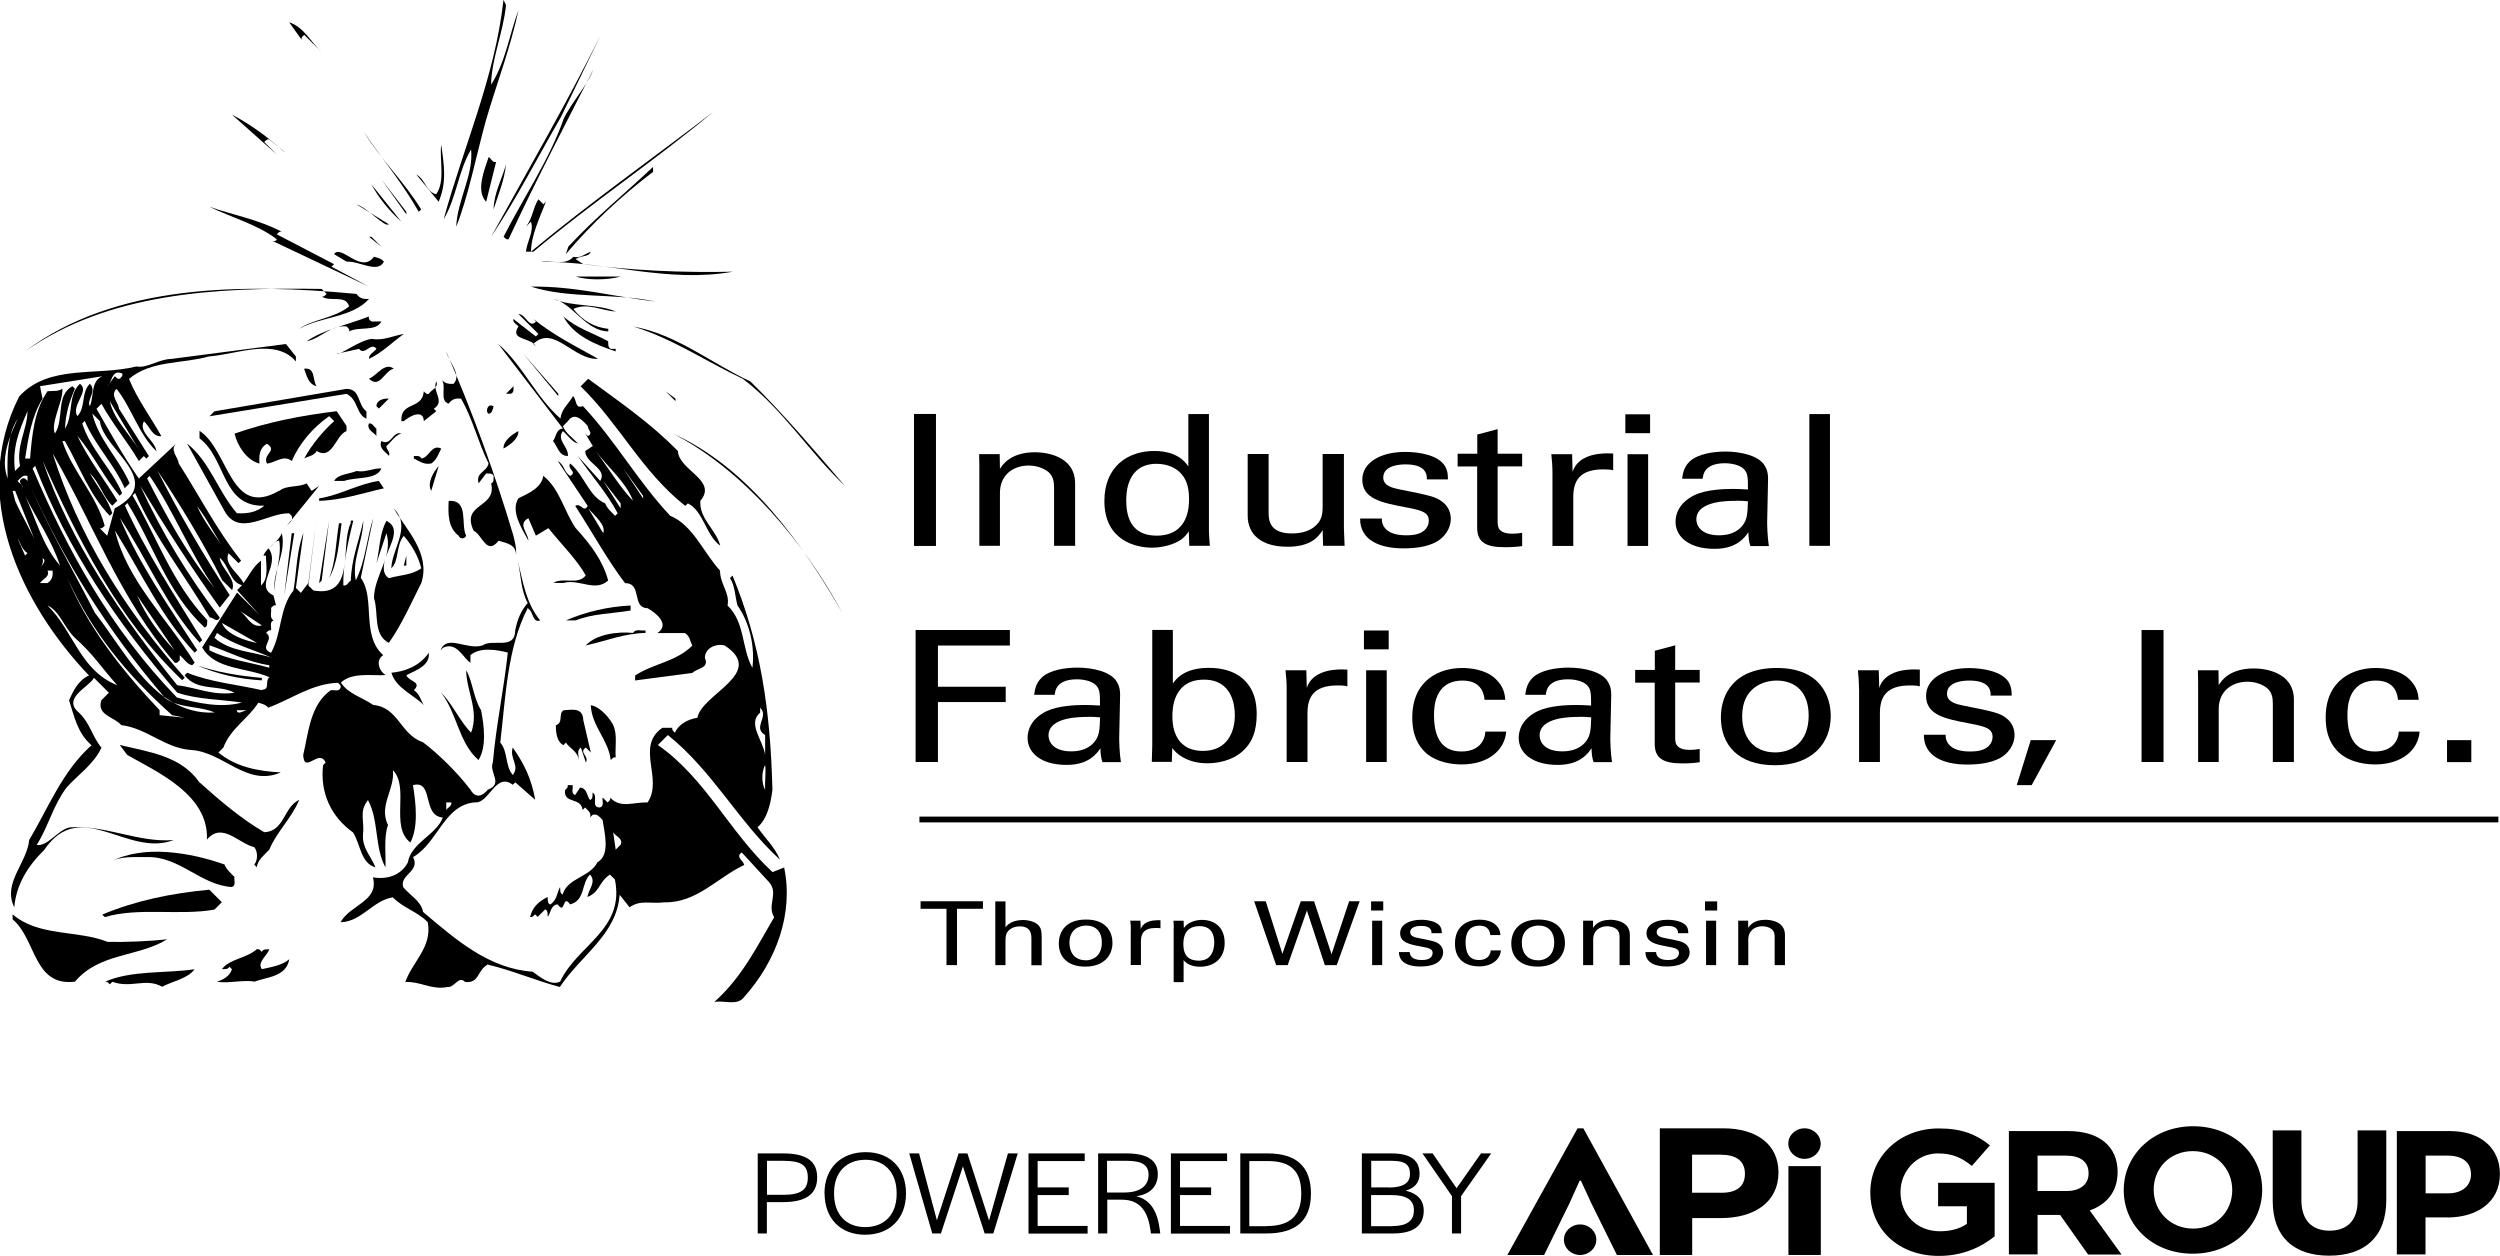 <svg data-name="Layer 1" xmlns="http://www.w3.org/2000/svg" version="1.1" viewBox="0 0 216.14 108.58" preserveAspectRatio="xMinYMin">
  <defs>
    <style>
      .cls-1 {
        fill: #000;
        stroke-width: 0px;
      }
    </style>
  </defs>
  <g>
    <path class="cls-1" d="M43.75.43c-.24,2.39-1.27,4.7-1.29,6.89,1.25-1.96,1.57-4.31,2.37-6.46-.69,3.25-1.87,6.31-2.8,9.48-.86,3.08-1.53,6.64-2.59,9.26.11-2.35,1.51-4.46,1.29-6.68-1.12,1.87-1.25,4.16-2.37,6.03,1.72-6.31,4.42-12.24,5.17-18.96l.21.43Z"/>
    <path class="cls-1" d="M27.81,4.52l-1.51-1.51c-.13.13-.28.24-.22.43l-1.08-1.51c1.23.37,1.9,1.72,2.8,2.58Z"/>
    <path class="cls-1" d="M48.7,10.34c.71-1.51,2.07-2.93,2.59-4.31-2.5,4.87-5.02,9.72-7.32,14.65-.19.06-.3-.09-.43-.22,1.72-3.38,3.9-6.55,5.17-10.12l-.22-.21c-2,3.45-3.79,6.98-6.03,10.34,3.21-5.8,6.53-11.55,9.48-17.45l-3.45,7.11.22.21Z"/>
    <path class="cls-1" d="M28.67,7.33l.43.65-.43-.65Z"/>
    <path class="cls-1" d="M61.63,9.7c-5.08,4.24-10.43,7.8-15.51,12.06h-.65c.09-.88.73-1.81.43-2.59l-.43.43c.58-.71.6-1.64,1.08-2.37l.43.43.22-.22c-.54,1.38-1.29,2.95-1.29,4.31,5.15-4.27,10.49-8.04,15.73-12.06Z"/>
    <path class="cls-1" d="M24.57,13.14c.06-.02-.86-.73-1.29-1.08-.19-.06-.3.09-.43.22l1.08,1.08-3.88-3.45c1.59.84,3.1,1.92,4.52,3.23Z"/>
    <path class="cls-1" d="M36.42,18.1l-.22.21c-1.34-2.39-3.17-4.59-4.74-6.89,1.42,2.3,3.53,4.35,4.95,6.68Z"/>
    <path class="cls-1" d="M37.93,17.45l-1.94-2.37c.82.47.82,1.47,1.72,1.72.8-1.16.28-2.87.43-4.31.26,1.79.5,3.3-.22,4.96Z"/>
    <path class="cls-1" d="M34.48,13.14l1.29,1.51-1.29-1.51Z"/>
    <path class="cls-1" d="M42.89,14l-.86,3.45c-.9-.97-.17-2.71.22-3.88.22.15.34.52.65.43Z"/>
    <path class="cls-1" d="M24.79,14l3.88,3.45-3.88-3.45Z"/>
    <path class="cls-1" d="M42.67,18.1c.04-1.42.71-2.59,1.08-3.88-.15,1.38-.67,2.61-1.08,3.88Z"/>
    <path class="cls-1" d="M56.46,14.86c-2.67,2.02-5.32,4.48-7.54,7.11l.22-.65c2.35-2.54,4.89-4.59,7.32-6.89v.43Z"/>
    <polygon class="cls-1" points="35.13 18.53 32.98 15.51 35.13 18.31 35.13 18.53"/>
    <path class="cls-1" d="M34.7,19.17c-1.1-.99-1.96-2.07-2.59-3.23l2.59,3.23Z"/>
    <path class="cls-1" d="M33.62,19.39c-.37.3-1.77-1.38-2.8-1.72l2.8,1.72Z"/>
    <path class="cls-1" d="M24.36,20.04c-.19-.06-.3.09-.43.22l4.95,2.58-.22.22,3.23,1.72-8.19-3.88c-.56-.02.24.04.22-.22-1.62-1.25-3.88-1.87-5.82-2.8,2.09.71,4.29,1.12,6.25,2.15Z"/>
    <path class="cls-1" d="M29.1,17.88l.86.86-.86-.86Z"/>
    <path class="cls-1" d="M30.61,19.17l.86.86-.86-.86Z"/>
    <polygon class="cls-1" points="32.98 21.33 31.9 20.47 32.11 20.47 32.98 21.33"/>
    <path class="cls-1" d="M32.33,22.19c.3.09.62.15.86.43-.52,1.06-2.13-.07-3.23,0l-1.08-.65c.62-.9,2.35,1.77,3.45.22Z"/>
    <path class="cls-1" d="M51.07,21.76c-.13.49-.9.3-1.29.65l.65.43c4.18.54,8.49.75,12.93.65-5.6,1.01-10.92-.9-16.59-.86.93-.15,2.13.37,2.8-.43.62.17,1.01-.28,1.51-.43Z"/>
    <path class="cls-1" d="M53.66,23.91c-1.16.32-2.91.32-3.88,0h3.88Z"/>
    <path class="cls-1" d="M31.9,25.85c-1.49,1.64-4.11,1.49-6.03,2.58,1.16-.84,3.04-.9,4.31-1.94-.28-1.06-1.66-.34-2.37-.86.19.06.3-.09.43-.22l-.43-.43c-9.35-.15-18.44.37-25.64,5.39,7.82-5.86,18.83-5.88,28.65-4.96.26.39.62.47,1.08.43Z"/>
    <path class="cls-1" d="M56.67,26.07c-3.47-.75-7.45-.22-10.77-1.29,3.79-.06,7.17.88,10.77,1.29Z"/>
    <path class="cls-1" d="M53.23,26.93c-1.23-.06-2.43-.8-3.66-.22.82,1.03,1.81,1.59,3.02,1.72v.22c-1.96-.02-3.1-2.46-4.74-2.8,1.66.69,3.73.39,5.39,1.08Z"/>
    <path class="cls-1" d="M46.33,27.79l-.22-.22c1.75,1.42,3.71,2.39,5.6,3.45-2.11.15-3.83-2.99-5.6-1.29l.22.22c-.41-.82-2.31-.5-1.51-1.72-.15-.22-.52-.34-.43-.65l1.94,1.51.22-.22-1.72-1.72c.6-.02.93,1.31,1.51.65Z"/>
    <path class="cls-1" d="M31.9,27.36c-.09.24.19.52.43.43h.65c-.47.91-1.92.41-2.8.86.06-.19-.09-.3-.22-.43-1.38-.13-2.22,1.03-3.45,1.29,1.46-1.03,3.6-1.44,5.39-2.15Z"/>
    <path class="cls-1" d="M52.58,29.51c.02.24-.04.52.22.65h.43v.22c-1.7-.56-3.66-1.36-4.52-3.02,1.16,1.03,2.59,1.44,3.88,2.15Z"/>
    <path class="cls-1" d="M64.86,32.96c2.84,2.78,5.56,5.99,8.19,9.05-3.17-3-5.32-6.59-8.83-9.26-3.17-1.49-6.12-3.51-9.48-4.52,3.75.67,6.74,3.17,10.12,4.74Z"/>
    <path class="cls-1" d="M31.9,31.02c-.02-.39.43-.58.65-.86-.5-.65-1.01.65-1.51,0l-1.94.43c.32.13,1.9-1.14,3.02-1.29,1.06.17,1.87-.28,2.8-.43-1.01.71-1.92,1.66-3.02,2.15Z"/>
    <path class="cls-1" d="M42.02,30.16l.86.86-.86-.86Z"/>
    <path class="cls-1" d="M44.39,46.32c.13.56.28,1.1.22,1.72.04-.97-.8-1.08-1.51-1.29-1.03,1.34-1.44-.58-2.15-.86-1.14-2.43,2.03-1.92,1.51-4.09.28-.13.19-.41.22-.65-.13-.28-.41-.19-.65-.22l-.65.86c-.26-.99.67-.93.86-1.72-.9-1.81-1.36-3.83-2.37-5.6-.45-.06-.82.04-1.08.43-.86-.26-.11-1.57-.65-2.15.26.39.62.47,1.08.43.73-.8-.41-1.87-.65-2.8,2.26,5.19,4.2,10.49,5.82,15.94Z"/>
    <polygon class="cls-1" points="48.27 34.25 45.25 30.59 48.27 34.04 48.27 34.25"/>
    <path class="cls-1" d="M34.05,31.88c-.8.13-1.21,1.79-2.15.86.71-.28,1.36-1.47,2.15-.86Z"/>
    <path class="cls-1" d="M27.37,33.39c-.73-.17-.86-.95-1.08-1.51,1.01-.15.71,1.01,1.08,1.51Z"/>
    <path class="cls-1" d="M58.61,38.99c.06,1.68,3.47,2.52,1.94,4.31-.11,1.57,1.38,2.5,1.72,3.88-1.25-.9-1.44-2.99-2.8-3.66l-.22.22c-3.75-2.95-5.67-7.04-9.05-10.34l.65-.65c2.65,1.96,5.34,3.77,7.76,6.25Z"/>
    <path class="cls-1" d="M34.7,32.96l-.22,1.08.22-1.08Z"/>
    <path class="cls-1" d="M37.5,35.33l.22.22-1.08.86c-.02-1.06-1.23-.45-1.72,0h-.22c-.09-1.74,1.81-.95,1.94-2.58.13.13.24.28.43.22.22-.37.88-.52.65-1.08-.39.93.82,1.7-.22,2.37Z"/>
    <path class="cls-1" d="M44.18,34.04h-.43l.65-.65c-.02.24.06.52-.22.65Z"/>
    <path class="cls-1" d="M31.68,35.55v.65c-.91-.39-.69-1.64-1.72-2.15-3.94.65-7.91,1.29-11.85,1.94l.43-.43c3.81-.65,7.6-1.29,11.42-1.94,1.23,0,.93,1.38,1.72,1.94Z"/>
    <polygon class="cls-1" points="58.4 34.68 57.53 33.82 58.4 34.47 58.4 34.68"/>
    <path class="cls-1" d="M32.76,35.33l-.22-.22c.04-.54.62-.67,1.08-.65l-.86.86Z"/>
    <path class="cls-1" d="M42.67,35.12c-.04.26-.17.67-.43.65-.28-.13-.13-.95.43-.65Z"/>
    <path class="cls-1" d="M29.96,36.84v.43c-.95.34-1.21,2.56-2.58,1.72-.26.45-.71.43-1.08.65.62-1.16,1.64-2.39,2.59-3.23l-.43-.43c-1.4.97-2.61,2.39-3.23,3.88-.71-.58-1.44.15-2.15.22-.41-.86.97-1.06,0-1.72-.67.39-.69,1.03-.65,1.72-1.12-.3-1.9-1.53-2.15-2.59,2.8-.99,5.77-1.57,8.83-1.94l.86,1.29Z"/>
    <path class="cls-1" d="M32.54,37.05v.65c-.09-.24-.88-.52-.65-1.08.3-.09.43.28.65.43Z"/>
    <path class="cls-1" d="M38.79,37.05l.21,2.15-.21-2.15Z"/>
    <path class="cls-1" d="M24.14,42.44c.67-.52,1.64-.28,2.37-.65l.43.65.65-.43-2.8,3.45c.24-.26.56-.45.43-.86l-.22-.22c-1.87-.06-4.33,2.11-5.6-.22l-3.23-5.82c2,1.6,2.65,4.11,4.31,6.03.9.06,1.72-.09,2.37-.65-3.68.13-3.27-4.07-5.6-5.82v-.65c2.54,1.64,2.65,7.63,6.89,5.17Z"/>
    <path class="cls-1" d="M43.53,38.78c-.02-.69.78-1.25,1.29-1.51.02.69-.78,1.23-1.29,1.51Z"/>
    <path class="cls-1" d="M34.7,37.48c-.52.13-.86.71-1.29,1.08-.04.34.37.47.22.86-.17-.26-.95-.65-.65-1.29.86.47.95-.88,1.72-.65Z"/>
    <path class="cls-1" d="M72.83,53c-3.25-6.05-8.53-12.37-14.65-15.51,6.55,2.95,11.22,9.54,14.65,15.51Z"/>
    <path class="cls-1" d="M38.15,38.78c-.24.45-.37.95-.86,1.29-.62.13-1.03-.19-1.51-.43v-.22c.24.02.52-.06.65.22.67-.06.86-1.27,1.72-.86Z"/>
    <path class="cls-1" d="M37.28,42.44c-.39-.71.24-1.7.65-2.15l-.65,2.15Z"/>
    <path class="cls-1" d="M32.98,40.5c-.43,1.01-2.15.71-3.23,1.08h-.86c.32-.6,1.29-.58,1.94-.86.82.15,1.38-.26,2.15-.22Z"/>
    <path class="cls-1" d="M49.78,45.67c1.27,1.38,2.35,2.82,2.8,4.52-1.16,1.03-2.46-.17-3.88.21h-.86c.8-.54,2.13.22,2.8-.65-.71-1.31-2.15-2.74-3.23-4.09l-1.08.65-.65-1.51c-.97.52,0,1.29,0,1.94-.6-1.1-1.55-2.56-.86-3.66.82-.41,2-.88,2.15-1.94,1.42,1.12,1.79,3.04,2.8,4.52Z"/>
    <path class="cls-1" d="M33.19,42.22c-1.68.37-3.6,1.03-5.6,1.08v-.21c1.81-.28,3.36-1.25,5.17-1.51l.43.65Z"/>
    <path class="cls-1" d="M40.3,46.32c-.13.3-.52.3-.65,0-.93-.73-.91-1.87-.86-3.02,1.79-.09,1.01,2,1.51,3.02Z"/>
    <path class="cls-1" d="M36.42,50.41c-.88,1.75-1.66,3.53-2.8,5.17-1.4-.71-.86-2.59-1.29-3.88.04-2,1.68-3.6,1.08-5.6l-.86,2.59c.28-1.23.26-2.56.86-3.66,1.55.77-.15,2.59-.22,3.88-.04.45.04.82.43,1.08.93-.28,2-.26,2.8-.86-.26-1.03-.78-1.96-1.51-2.8-.69.8-.39,2.2-1.08,2.8.06-1.72,1.77-3.58.22-5.17,1.08,1.85,3.21,3.9,2.37,6.46Z"/>
    <polygon class="cls-1" points="27.59 50.41 28.45 45.02 27.81 50.2 27.59 50.41"/>
    <path class="cls-1" d="M29.53,45.24c-.22,1.64-.34,3.49-1.08,4.74.6-1.44.58-3.17.86-4.74h.22Z"/>
    <polygon class="cls-1" points="24.57 51.49 25.22 46.1 25.44 46.1 24.57 51.49"/>
    <polygon class="cls-1" points="34.91 48.9 35.13 48.04 35.13 48.9 34.91 48.9"/>
    <path class="cls-1" d="M54.52,52.78c-1.57.28-3.3.26-4.74.86h-.86c1.75-.75,3.6-1.19,5.6-1.29v.43Z"/>
    <path class="cls-1" d="M54.73,54.72c.24-.39.71-.15,1.08-.22v.22c-1.85.04-3.45.71-5.17,1.08.93-.99,2.78-1.21,4.09-1.08Z"/>
    <path class="cls-1" d="M35.13,58.38c.26.58,1.38.56.65,1.29.52.34.58.86.86,1.29-.93-.93-2.41-1.47-2.8-2.8,1.1-.09,2.41-.54,3.23-1.72.13,1.16-1.21,1.53-1.94,1.94Z"/>
    <path class="cls-1" d="M22.64,58.6v.22c-2-.11-3.86-.54-5.6-1.29,1.77.6,3.64.9,5.6,1.08Z"/>
    <path class="cls-1" d="M41.59,61.4c.26,1.31.5,3.15-.22,4.31-1.72-1.49-1.83-4.01-3.23-5.82.95.91,1.64,2.52,2.59,3.45.71-1.9-.39-3.53-.43-5.39.56.91.62,2.39,1.29,3.45Z"/>
    <path class="cls-1" d="M53.01,62.69c.39.8.15,1.87.22,2.8-.19-.06-.3.09-.43.22-.19-1.74-1.66-2.95-1.72-4.74.84.13,1.66,1.18,1.94,1.72Z"/>
    <path class="cls-1" d="M50.43,62.26c.22.93.43,1.88.65,2.8l-.43-.43c-.65.43.32.73,0,1.29l-.43-1.29c-.39.24-.15.71-.21,1.08.02-.71-.84-1.06-1.08-1.51l-.22.22c-.54-.26-.67-1.06-.65-1.72.67-.24.19-.95.65-1.29.58-.02,1.7-.34,1.72.86Z"/>
    <path class="cls-1" d="M17.25,67.64c1.66,1.49,3.62,3.17,5.6,4.31,1.74-.06,1.68-2.2,3.02-2.8-.62,1.53-1.96,2.78-2.59,4.31-.45.47-.99.88-1.08,1.51l-.22-.22c.32-.37.32-1.14,0-1.51-1.34-.3-2.78-2.22-4.09-.65.17-3.86-4.22-5.8-6.89-7.32l-.65-.86c2.5.6,5.3.93,6.89,3.23Z"/>
    <path class="cls-1" d="M20.27,75.83c-.06.28.17.71-.22.86-2.71-.17-4.5-2.65-7.32-2.59-1.12.02-2.31-.11-3.23.43,2.89-1.55,7-.82,9.91.21.15.41.52.73.86,1.08Z"/>
    <g>
      <path class="cls-1" d="M23.8,46.88c-.18.15-.34.37-.52.51,0,0,0,0,0,0,.16-.18.34-.35.52-.52Z"/>
      <path class="cls-1" d="M23.99,49.11c.28-1.01.63-1.98.37-3.01-.1.29-.32.54-.56.78.1-.08.21-.14.34-.14.13.74,0,1.54-.15,2.36Z"/>
      <path class="cls-1" d="M67.87,74.97l-1.08.43c-3.75-3.47-5.73-8.06-9.91-10.99l.86-.86c3.9,3.12,6.12,7.52,9.69,10.77-.41-1.03-1.29-1.87-1.94-2.8.84-.71,1.14-2.03,1.29-3.23-.17-6.85-1.01-12.62-3.45-18.53l-.22.22c.45.69.43,1.57.65,2.37,1.08,1.53,1.51,3.6,1.29,5.39-.95-1.7-.62-3.92-2.15-5.39.22-1.1-.65-1.83-.65-3.02-1.44-1.57-2.35-3.94-4.31-4.74-2.84-3.04-4.7-6.44-7.54-9.48-.73.28-.52-.6-.86-.86-.37.65-1.03,1.16-1.08,1.94-2.11-1.83-3.27-4.63-5.39-6.46l5.6,7.32c-.6.04-.58.71-.86,1.08.41.47.5,1.31,1.29,1.29.06-.82-1.03-1.38-.43-2.15.43.37.78.95,1.29,1.08-.43-.5-1.1-.93-1.29-1.51l.43-.43c.58-.84,1.25-.09,1.72.43-.04.3.52.63,0,.86l-.22-.22.65,1.08-.65.43c-.02,1.06,1.96,1.53,1.29,2.59l-1.94-2.16c1.14,1.66,2.54,3.21,3.45,4.96l-.22.22c-.34-.35-.71-.67-.86-1.08-1.42-.6-1.77-2.39-3.02-3.45-.32.49.65.71,0,1.08-.58-.34-.47-.95-1.08-1.29.86,1.29,1.72,2.58,2.59,3.88-.37.65-.58-.32-1.08,0,1.44,2.22,2.78,4.67,4.31,6.68,1.51-.02.54,2.13,1.94,2.16.67.37,2,1.38.86,2.15h2.37c.45.26.43.71.65,1.08-1.42,1.42-3.38,1.55-4.95,2.59v.43l4.95-.65c.37-.41,1.49-.39,1.08-1.29,0-.84.93-1.29,1.72-1.08,3.62,2.39-2,4.18-2.37,6.25-.78.11-1.62.54-1.94,1.29-.13-.13-.28-.24-.22-.43h-.86c-2.37,1.62.11,4.44-1.29,6.46-1.16-.06-2.35.56-3.23-.43.06.19-.09.3-.22.43l-.43-.43c-.06.28.17.71-.22.86-.86.02-.11-.99-.65-1.29-.02.24.06.52-.22.65-.28-.37-.26-1.03-.86-1.08l-.43.65c-.39-.15-.15-.58-.22-.86h-.43c.06.19-.09.3-.22.43-.15,1.23,1.42.58,1.51,1.72l.22-.22c.24.26.56.45.43.86l.22-.22c.41-.13.6.19.86.43.17,1.1.69,3.04-.43,3.66-.67,1.31-2.61,1.36-3.02,2.8-.26-.13-.19-.41-.22-.65-.28.5-.26,1.14-.86,1.51-.26-.13-.19-.41-.22-.65-.78.39-1.31.88-1.51,1.72.19.06.3-.09.43-.22l.22.22.65-.65c.28.13.19.41.22.65.28-.37.26-1.03.86-1.08.69.97.39-.97,1.08,0,1.34-.37.93-1.81,1.72-2.58.58.65-.15,1.29-.22,1.94,1.1-.45.93-1.25,1.94-1.94l.43.43c.88,4.35-3.25,5.64-4.74,8.83-.8.37-1.66-.35-2.37-.86-3.77-.26-6.61-2.74-9.48-5.17-.13-.9-1.14-1.44-1.72-2.15-.3-1.1,1.51-1.34.86-2.59,2.2-1.25,2.71-4.72,5.6-4.74,1.1-.28,1.64-2.56,3.02-1.51l.22-.21,1.72,1.51c-.32-1.83-.97-3.14-1.94-4.52-.32.93.65,1.57,0,2.37-.69-.8-.39-2-1.08-2.8.47-4.01.6-8.16,2.37-11.63l.22.21c.24.3.28,1.08.86.86-1.23-1.49-1.49-3.36-1.94-5.17.28,1.23.26,2.56.86,3.66-.6.69-.91,1.49-1.08,2.37-.02,1.74-1.94.69-2.8,1.29-1.36.47-3.08-1.01-3.66.43l.22-.22c1.21-.56,1.75.93,2.37,1.29v-.65c.82-.71,2.28-.47,3.23-.22-.34,3.19-1.01,6.27-1.29,9.48-.37.88.95,1.85-.43,2.37-.47.56-1.06.8-1.51,0-1.12-1.46-2.63-2.97-4.09-4.09-1.98-.67-2.13-3.04-4.31-3.23-.93-.65-2.2-.97-2.8-1.94.99-.93,2.8-.56,3.88-.65-.52-.26-.95-1.25-.22-1.72-1.94-1.7-.65-4.91-1.94-6.68l1.08-5.17c-.54,1.59-.67,3.73-1.51,5.39-.37-1.7.62-3.36.65-5.17-.37,1.72-1.03,3.32-1.08,5.17-.22.15-.34.52-.65.43-.04-1.74.41-3.79.86-5.6h-.22v.22c-.95,1.98.47,6.48-3.23,5.82l-.43-.43.65-5.39c-.22,1.72-.43,3.45-.65,5.17l-.65.86-.43-.43c.22-1.57.43-3.17.65-4.74-.6,1.53-.58,3.3-.86,4.96-1.25,1.55-.99,3.71-1.94,5.39-1.12-.45.37-1.14-.43-1.72.13-.13.24-.28.43-.22.06-.28-.17-.71.22-.86-.39-.24-.15-.71-.22-1.08.13-.13.24-.28.43-.22l-.22-.86c-1.76-.84.68-2.6-.43-4.08-.18.2-.35.4-.44.64h.22c-.02.65.3,1.96-.43,2.58v-2.15c-.73.56-1.01,1.29-1.51,1.94-.43-.86-1.74-1.64-1.29-2.58l.86.86.22-.22c-2.11-2.67-3.6-5.6-5.39-8.4-.06-.58-.8-1.14-.22-1.72l-3.23,3.02c-1.36-1.96-2.5-4.01-3.66-6.03l.43-.43c.93,1.7,2.24,3.27,3.23,4.95l.43-.43.22.22.22-.22-2.58-4.09c-.06-.58-.8-1.14-.22-1.72,1.27,1.55,1.92,3.94,3.45,5.39-.13-.95-1.59-1.64-1.08-2.59.5.43.71,1.36,1.51,1.29-.93-1.66-2.09-3.21-2.8-4.95,1.9-1.62,4.59-1.29,6.89-1.94,2.39-.17,5.75-1.66,7.54.43v-.43l-.86-1.08c-3.3.43-6.61.86-9.91,1.29-1.1.02-2.11.84-3.02.65-3.38.86-7.56-.22-10.13,2.59-4.33,8.53.09,17.9,6.03,24.13-.9.39-1.38,1.34-1.72,2.15.45,1.38.71,2.82,1.94,3.88-2.52,2.24-3.73,5.41-5.39,8.19-.19,2.02-2.33,3.73-1.29,5.82.17-1.94,1.14-3.53,2.59-4.96,3.15-4.65,7.2.71,11.2-.86-3.02.28-6.03-1.36-9.05-1.08-1.01.26-1.87,1.66-2.8,1.51,1.01-1.59,1.42-3.43,2.58-4.96,1.01-1.14,2.33-1.98,3.02-3.45-.8-.95-.99-2.13-1.94-3.02-1.51-1.27.86-2.2,1.29-3.02l1.29,1.29-.65.65c-.43,1.31,1.14,1.44,1.72,2.15,2.2.26,3.79,2,6.03,2.15,2.78.15,4.83,3.23,7.76,1.94-1.98-.11-3.88-.47-5.39-1.72l.43-.43c.6-1.64,2.18-2.52,3.02-3.88.3.09.62.15.86.43,2-.73,3.75-2.07,6.03-2.15.13.13.28.24.22.43-.15.39-.58.15-.86.22-1.77,1.27-1.9,3.6-2.37,5.6.09,1.7,1.38-.62,1.94.65l-.22.22c-.28,2.41.71,4.48,2.59,5.82.65,1.01.65,2.65,1.94,3.02-.37-.93-1.16-1.68-1.08-2.8.15-1.27-.37-2,.43-3.02.95,1.74.56,4.07,1.51,5.82.06-.95-.17-2.56.22-3.66-.82-1.7.6-3.04.43-4.74,1.46,1.49-.28,4.89,1.51,6.25.71-1.38.47-3.43.22-4.96,1.83-.49.75,2.65,2.58,2.8-.54,1.49-2.74,2.18-3.02,3.88-.56,1.08-1.74,1.51-3.02,1.29.54,2.09-1.96,2.35-2.8,3.88,1.79-.02,2.82-1.9,4.52-2.15.93.95,2.11,1.21,3.02,2.15.41,2.15-1.34,3.43-1.94,5.17,1.31-.07,2.26.71,3.66.43.6.07.95-1.03,1.51-.43,1.25.11.99-.93,1.94-1.51,2.13.5,4.14,1.38,6.25,1.94,1.85-2.78,4.91-4.52,5.17-7.97l.86,1.08c.93-.67,1.81-.28,3.02-.43,2.78.06,4.59-2.15,6.89-3.23-.06-.37-.8-.71-.21-1.08l2.37,2.58c.84.99-.22,1.96.43,3.02-1.49,2.52-2.76,5.17-5.17,7.32.86-.15,2,.37,2.58-.43,2.76-3.08,4.29-7.2,3.45-11.2ZM66.15,68.29c-.32-.58-.32-1.57,0-2.15.09.5-.04,1.42,0,2.15ZM65.72,61.61v-.43c.8.8-.69,1.7.43,2.37v1.72c-.15-1.23-1.57-2.71-.43-3.66ZM52.15,46.1l-1.29-2.15c.56.67,1.55,1.42,1.29,2.15ZM53.66,43.95l-1.51-2.37,1.51,1.94v.43ZM51.5,38.99c1.08,1.44,2.61,2.67,3.23,4.31-1.16-1.21-2.15-2.86-3.23-4.31ZM55.6,43.09l-1.72-2.59,1.72,2.37v.22ZM20.7,52.78l1.94,1.29c-.93.26-1.29-.86-1.94-1.29ZM19.19,53.86l3.02,1.72c.28.06-2.52-.37-3.02-1.72ZM19.62,47.83c-.86-1.36-1.96-2.65-2.59-4.09,1.01,1.31,1.64,2.76,2.59,4.09ZM12.94,41.15c2.13,3.12,3.45,6.59,5.6,9.69-2.39-2.97-4.14-6.2-5.82-9.48l.22-.22ZM8.63,36.41c.34,2.54,5.75,5.15,1.29,7.54-.22.8-.43,1.57-.65,2.37l-.65-.65c.19.06.3-.09.43-.22-.71-2.65-2.82-4.72-3.66-7.32h.22c1.25,2.18,2.13,4.67,3.88,6.46l.22-.22c-.41-1.25-1.29-2.3-1.94-3.45.88.84,1.16,2.09,1.94,2.8l.43-.43c-1.14-1.87-2.52-3.64-3.45-5.6,1.31,1.49,2.35,3.68,3.66,5.17l.21-.22c-.9-2.11-2.76-3.83-3.45-6.03l.22-.22c.86,2.07,2.56,3.77,3.45,5.82l.43-.43c-.9-2.09-2.71-3.79-3.23-6.03l.65.65ZM12.08,38.99c-.84-1.44-2.22-2.67-2.59-4.31l2.59,4.31ZM10.57,32.31c.06.19-.09.3-.21.43-.19.06-.3-.09-.43-.22l-.47.63c-.05.09-.1.17-.17.23l.17-.23c.26-.46.33-1.19,1.12-.85ZM8.85,32.53c-1.01.41-.71,1.72-1.08,2.59-.32-.52.65-1.29,0-1.94-.78.78-.34,2.03-1.08,2.8-.58-.93,1.12-2.2.22-2.8-1.08,1.01-.54,2.71-1.29,3.88.04-1.25.39-2.39.86-3.45l-.22-.22c-1.46.78-.69,2.87-1.51,4.09-.41-.9.71-2.76.65-3.88-.34.26-.84.19-1.29.22-1.14,1.66-1.34,3.75-1.51,5.82h-.43c.28-1.81.56-3.64,1.51-5.17l-.22-1.08c1.79-.28,3.6-.58,5.39-.86ZM2.17,42.87c1.01,2,2.33,3.9,3.02,6.03-1.55-1.79-2.07-4.01-3.02-6.03ZM2.38,41.58c-.13-.13-.24-.28-.43-.22-.32.15-.23.33-.12.52.09.09.16.2.12.34.02-.11-.05-.23-.12-.34-.1-.1-.23-.19-.31-.3.26-.24.45-.56.86-.43v.43ZM2.38,35.55c-.04,1.66-.99,2.93-.65,4.74l-.43.43c-.28-2,.39-3.58,1.08-5.17ZM.91,37.68c.13-.53.32-1.03.61-1.48-.19.45-.42.95-.61,1.48-.29,1.14-.28,2.42-.25,3.69-.47-1.26-.18-2.55.25-3.69ZM2.17,48.04l-.65-1.51c.28.43.34.95.86,1.29l-.22.22ZM1.31,43.3l-.22-.86h.22l1.72,4.31c-.13-.41-1.21-2.28-1.72-3.45ZM3.25,49.33l.18-.18c.18-.21.36-.55.25-.9.41.24-.06.6-.22.86l-.03.03c-.07.08-.13.14-.18.18ZM4.11,49.33h.43c.06.45-.04.82-.43,1.08h-.65c.22-.37.88-.52.65-1.08ZM4.11,52.35c1.03.45,1.44,1.92,2.37,2.8,1.59,1.4,2.31,2.61,3.66,4.09-3.21-1.25-3.79-4.7-6.03-6.89ZM13.8,61.83v-.43c-3.34-3.53-6.23-7.24-7.97-11.42,2.05,4.55,5.06,8.29,9.05,11.85l1.08.22-2.15-.22ZM14.91,60.72c-.24-.11-.46-.23-.67-.4-.03-.03-.05-.06-.07-.09-2.46-1.8-4.18-4.99-5.96-7.24-1.87-3.66-3.96-7.24-5.6-10.99,2.92,6.47,6.71,12.56,11.56,18.22.24.18.49.34.75.49,1.13.5,2.51.39,3.64.89-1.38.08-2.57-.28-3.64-.89ZM15.31,60.32c-5.75-5.95-9.48-12.73-12.49-19.82l.22-.22c2.74,7.09,7.04,13.55,12.28,19.6,1.74.6,3.73.58,5.6.86-1.87.5-3.86.04-5.6-.43ZM20.48,61.4h.86c-.26.04-.84.45-.86,0ZM22.64,59.67c-2.15-.49-4.44-.69-6.46-1.51l-.22.22c1.06,1.42,2.97.78,4.31,1.51-1.85.28-3.3-.45-4.95-.65-4.87-6.05-9.2-12.34-11.63-19.39,2.97,6.57,6.48,13.66,12.06,18.96l.22-.22c-5.19-5.88-9.18-12.28-11.42-19.39,3.51,6.05,5.8,12.58,10.56,18.1.19.06.3-.09.43-.22v-.43c.37.28.62.8,1.08.86l.21-.22c-2.35-3.79-5.86-7.09-6.89-11.42,2.22,3.55,4.01,7.48,6.89,10.56l.22-.22c-2.41-3.73-5-7.39-6.68-11.42,2.28,3.4,3.99,7.63,6.89,10.77l.22-.22c-2.35-3.84-4.85-7.6-6.68-11.63l.22-.22c2.22,3.6,3.45,7.78,6.68,10.77.28-.13.19-.41.22-.65-3.06-3.21-4.35-7.17-6.46-10.77l.22-.22c1.66,3.79,4.33,7.17,6.46,10.77.3-.04.62.52.86,0-2.76-3.62-5.04-7.41-6.89-11.42,2.07,3.43,4.42,7.11,6.89,10.56l.86-1.08c-2.3-3.51-4.39-7.09-6.25-10.77,1.96,2.93,3.96,6.23,5.6,9.48l.86.86c.39-.99-.93-1.79-1.08-2.8.84.69.88,2.13,1.94,2.37l-.43.43,1.94,2.15-1.94-1.94-3.02,4.74c1.1,1.96,3.88,1.72,5.82,2.58-.43.3.09,1.08-.65,1.08ZM11.86,51.49l3.23,4.74c-1.36-1.46-2.5-3.02-3.23-4.74ZM23.28,57.73c-1.72-.49-3.58-.69-5.17-1.51v-.43c1.72.58,3.32,1.46,5.17,1.72v.21ZM18.54,55.15l.22-.43c1.44,1.03,3.17,1.44,4.74,2.15-1.66-.56-3.58-.52-4.95-1.72ZM38.58,69.37h.43c.09.3-.28.43-.43.65v-.65ZM53.66,73.03l-.43.43-.22-1.51c.22.37.88.52.65,1.08Z"/>
      <path class="cls-1" d="M23.99,49.11c-.17.62-.32,1.27-.28,1.95.03-.65.16-1.3.28-1.95Z"/>
    </g>
    <path class="cls-1" d="M19.19,77.99l-.65.65c-3.04.54-6.59-.22-9.48.65l-.22-.22c2.89-1.21,6.01-1.85,9.26-2.15l1.08,1.08Z"/>
    <path class="cls-1" d="M9.28,81.43c1.51.04,3.75-.06,5.17-.22-2.52,1.55-5.84,1.14-7.97,3.66-3.6.45-3.34-3.68-5.39-5.39v-.43c2.26,1.94,5.56,1.34,8.19,2.37Z"/>
    <path class="cls-1" d="M22.64,82.29c.13-.28.41-.19.65-.22-.22.58-1.08,1.14-.65,1.72.82-.19,1.7-.3,2.37-.86-.26,1.53-1.92,1.53-3.02,1.94-.88-.19-2.35.19-3.23,0,.52-.15,1.14-.5,1.29-1.08l-.22-.21c-.13.26-.41.19-.65.21.69-.9,2.11-.93,3.02-1.72.19-.06.3.09.43.22Z"/>
    <path class="cls-1" d="M16.82,83.8c-.6.82-1.87,1.01-2.8,1.51-1.44-.8-2.67.17-4.31-.43l-.22.22c-.13-.13-.24-.28-.43-.22,2.33-1.01,5.17-.71,7.76-1.08Z"/>
  </g>
  <g>
    <path class="cls-1" d="M79.02,35.79h1.9v11.41h-1.9v-11.41Z"/>
    <path class="cls-1" d="M84.67,40.18l-.02-.92h1.78l.02,1.28c.21-.33.89-1.44,3.05-1.44.85,0,3.45.27,3.45,2.7v5.39h-1.82v-5.04c0-.52-.08-1-.51-1.36-.46-.36-1.08-.54-1.69-.54-1.29,0-2.48.77-2.48,2.37v4.57h-1.78v-7.02Z"/>
    <path class="cls-1" d="M102.74,35.8h1.78v10.13c0,.17.04.85.08,1.26h-1.78l-.04-1.26c-.15.22-.36.55-.85.84-.78.44-1.71.58-2.35.58-1.27,0-4.1-.55-4.1-4.03,0-3.02,2.07-4.33,4.3-4.33,2.05,0,2.73,1.01,2.96,1.34v-4.54ZM102.08,40.91c-.38-.41-1.08-.81-2.09-.81-2.62,0-2.62,2.64-2.62,3.18,0,1.41.44,3.03,2.62,3.03,2.81,0,2.81-2.58,2.81-3.19,0-1.15-.32-1.79-.72-2.21Z"/>
    <path class="cls-1" d="M109.68,39.27v5.1c0,.77.21,1.75,2.03,1.75.89,0,1.73-.25,2.24-.89.4-.47.4-1.09.4-1.49v-4.49h1.84v6.45c0,.16.04,1.04.06,1.49h-1.86l-.04-1.36c-.34.55-.99,1.44-3.03,1.44-2.35,0-3.45-1.12-3.45-2.69v-5.33h1.82Z"/>
    <path class="cls-1" d="M119.47,44.84c-.02.6.36,1.44,2.09,1.44.74,0,1.29-.11,1.67-.51.19-.21.3-.47.3-.74,0-.77-.66-.92-2.09-1.19-1.99-.38-3.66-.71-3.66-2.37,0-1.45,1.52-2.4,3.72-2.4,1.2,0,2.86.28,3.43,1.23.25.44.25.82.25,1.15h-1.82c.06-1.2-1.19-1.3-1.84-1.3-.27,0-1.93,0-1.93,1.14,0,.73.85.9,1.35,1.01,2.64.52,3.21.65,3.77,1.09.53.41.72.96.72,1.47,0,.89-.59,1.64-1.29,2.01-.83.43-1.84.54-2.83.54-1.93,0-3.74-.66-3.72-2.58h1.88Z"/>
    <path class="cls-1" d="M126.03,39.23h1.69v-1.66l1.76-.47v2.13h2.12v1.09h-2.12v4.76c0,.4,0,1.06,1.27,1.06.36,0,.7-.05.85-.08v1.15c-.32.05-.84.1-1.48.1-1.63,0-2.41-.4-2.41-1.69v-5.29h-1.69v-1.09Z"/>
    <path class="cls-1" d="M134.22,40.88c0-.54-.04-1.09-.1-1.61h1.8l.04,1.53c.34-1.11,1.48-1.47,2.28-1.56.53-.06.93-.05,1.23-.03v1.45c-.09-.03-.21-.05-.34-.06s-.3-.02-.51-.02c-2.1,0-2.6,1.04-2.6,2.4v4.22h-1.8v-6.32Z"/>
    <path class="cls-1" d="M140.52,35.82h2.14v1.63h-2.14v-1.63ZM140.71,39.27h1.78v7.93h-1.78v-7.93Z"/>
    <path class="cls-1" d="M151.33,47.2c-.13-.39-.17-.77-.17-1.19-.85,1.31-2.14,1.44-2.94,1.44-2.18,0-3.36-1.03-3.36-2.34,0-.63.27-1.64,1.67-2.32,1.02-.47,2.54-.52,3.3-.52.46,0,.74.02,1.29.05,0-.98,0-1.41-.34-1.75-.36-.39-1.14-.52-1.65-.52-1.8,0-1.9,1.03-1.92,1.34h-1.78c.06-.41.11-.96.66-1.5.72-.66,2.07-.85,3.07-.85,1.38,0,2.86.36,3.38,1.17.3.47.32.85.32,1.22l-.08,3.79c0,.13.02,1.19.15,1.99h-1.61ZM150.09,43.3c-.72,0-3.43,0-3.43,1.61,0,.51.38,1.37,1.97,1.37.91,0,1.59-.3,2.03-.85.4-.54.42-.98.46-2.09-.32-.03-.59-.05-1.02-.05Z"/>
    <path class="cls-1" d="M156.43,35.8h1.78v11.39h-1.78v-11.39Z"/>
    <path class="cls-1" d="M79.15,54.47h8.16v1.34h-6.22v3.56h5.86v1.33h-5.86v5.18h-1.93v-11.41Z"/>
    <path class="cls-1" d="M95.31,65.88c-.13-.39-.17-.77-.17-1.19-.85,1.31-2.14,1.44-2.94,1.44-2.18,0-3.36-1.03-3.36-2.34,0-.63.27-1.64,1.67-2.32,1.02-.47,2.54-.52,3.3-.52.46,0,.74.02,1.29.05,0-.98,0-1.41-.34-1.75-.36-.39-1.14-.52-1.65-.52-1.8,0-1.9,1.03-1.92,1.34h-1.78c.06-.41.11-.96.66-1.5.72-.66,2.07-.85,3.07-.85,1.38,0,2.86.36,3.38,1.17.3.47.32.85.32,1.22l-.08,3.79c0,.13.02,1.19.15,1.99h-1.61ZM94.08,61.98c-.72,0-3.43,0-3.43,1.61,0,.51.38,1.37,1.97,1.37.91,0,1.59-.3,2.03-.85.4-.54.42-.98.46-2.09-.32-.03-.59-.05-1.02-.05Z"/>
    <path class="cls-1" d="M101.4,59.1c.25-.36.95-1.36,3.11-1.36.95,0,2.14.19,3.02,1.01.47.46,1.12,1.25,1.12,2.99,0,1.53-.44,2.37-.91,2.89-.76.9-2.03,1.36-3.34,1.36-.46,0-1.31-.05-2.12-.51-.53-.3-.74-.57-.93-.81l-.04,1.2h-1.73l.04-1.42v-9.99h1.78v4.63ZM104.09,58.76c-2.73,0-2.73,2.66-2.73,3.16s0,3,2.65,3c2.2,0,2.75-1.79,2.75-3.08,0-.79-.19-3.08-2.67-3.08Z"/>
    <path class="cls-1" d="M111.24,59.56c0-.54-.04-1.09-.1-1.61h1.8l.04,1.53c.34-1.11,1.48-1.47,2.28-1.56.53-.06.93-.05,1.23-.03v1.45c-.09-.03-.21-.05-.34-.06-.13-.02-.3-.02-.51-.02-2.1,0-2.6,1.04-2.6,2.4v4.22h-1.8v-6.32Z"/>
    <path class="cls-1" d="M117.92,54.51h2.14v1.63h-2.14v-1.63ZM118.11,57.95h1.78v7.93h-1.78v-7.93Z"/>
    <path class="cls-1" d="M128.35,60.5c-.04-.36-.17-1.66-1.9-1.66-2.47,0-2.47,2.39-2.47,2.99,0,1.63.47,3.14,2.37,3.14,1.52,0,2.03-.95,2.07-1.72h1.8c-.11,1.55-1.5,2.84-3.85,2.84-.65,0-2.12-.11-3.13-1.03-.57-.55-1.14-1.39-1.14-3.03,0-3.3,2.43-4.28,4.32-4.28.63,0,2.05.11,2.92.98.7.68.76,1.33.8,1.77h-1.8Z"/>
    <path class="cls-1" d="M137.77,65.88c-.13-.39-.17-.77-.17-1.19-.85,1.31-2.14,1.44-2.94,1.44-2.18,0-3.36-1.03-3.36-2.34,0-.63.27-1.64,1.67-2.32,1.02-.47,2.54-.52,3.3-.52.46,0,.74.02,1.29.05,0-.98,0-1.41-.34-1.75-.36-.39-1.14-.52-1.65-.52-1.8,0-1.9,1.03-1.92,1.34h-1.78c.06-.41.11-.96.66-1.5.72-.66,2.07-.85,3.07-.85,1.38,0,2.86.36,3.38,1.17.3.47.32.85.32,1.22l-.08,3.79c0,.13.02,1.19.15,1.99h-1.61ZM136.54,61.98c-.72,0-3.43,0-3.43,1.61,0,.51.38,1.37,1.97,1.37.91,0,1.59-.3,2.03-.85.4-.54.42-.98.46-2.09-.32-.03-.59-.05-1.02-.05Z"/>
    <path class="cls-1" d="M141.38,57.92h1.69v-1.66l1.76-.47v2.13h2.12v1.09h-2.12v4.76c0,.4,0,1.06,1.27,1.06.36,0,.7-.05.85-.08v1.15c-.32.05-.84.1-1.48.1-1.63,0-2.41-.4-2.41-1.69v-5.29h-1.69v-1.09Z"/>
    <path class="cls-1" d="M153.61,57.75c3.81,0,4.67,2.5,4.67,4.16,0,2.32-1.57,4.25-4.82,4.25s-4.68-1.82-4.68-4.14c0-1.96,1.1-4.27,4.84-4.27ZM153.49,65.05c1.35,0,2.88-.81,2.88-3.19,0-1.98-1.1-3.02-2.77-3.02-1.14,0-2.98.6-2.98,3.08,0,1.63.83,3.13,2.86,3.13Z"/>
    <path class="cls-1" d="M160.72,59.56c0-.54-.04-1.09-.09-1.61h1.8l.04,1.53c.34-1.11,1.48-1.47,2.28-1.56.53-.06.93-.05,1.23-.03v1.45c-.09-.03-.21-.05-.34-.06-.13-.02-.3-.02-.51-.02-2.1,0-2.6,1.04-2.6,2.4v4.22h-1.8v-6.32Z"/>
    <path class="cls-1" d="M168.21,63.53c-.02.6.36,1.44,2.09,1.44.74,0,1.29-.11,1.67-.51.19-.21.3-.47.3-.74,0-.77-.66-.92-2.09-1.19-1.99-.38-3.66-.71-3.66-2.37,0-1.45,1.52-2.4,3.72-2.4,1.19,0,2.86.28,3.43,1.23.25.44.25.82.25,1.15h-1.82c.06-1.2-1.19-1.3-1.84-1.3-.27,0-1.93,0-1.93,1.14,0,.73.85.9,1.35,1.01,2.64.52,3.21.65,3.77,1.09.53.41.72.96.72,1.47,0,.89-.59,1.64-1.29,2.01-.84.43-1.84.54-2.83.54-1.93,0-3.74-.66-3.72-2.58h1.88Z"/>
    <path class="cls-1" d="M177.77,63.99l-2.12,3.89h-1.29l1.21-3.89h2.2Z"/>
    <path class="cls-1" d="M185.15,54.47h1.9v11.41h-1.9v-11.41Z"/>
    <path class="cls-1" d="M190.04,58.87l-.02-.92h1.78l.02,1.28c.21-.33.89-1.44,3.05-1.44.85,0,3.45.27,3.45,2.7v5.39h-1.82v-5.04c0-.52-.08-1-.51-1.36-.46-.36-1.08-.54-1.69-.54-1.29,0-2.48.77-2.48,2.37v4.57h-1.78v-7.02Z"/>
    <path class="cls-1" d="M207.32,60.5c-.04-.36-.17-1.66-1.9-1.66-2.47,0-2.47,2.39-2.47,2.99,0,1.63.47,3.14,2.37,3.14,1.52,0,2.03-.95,2.07-1.72h1.8c-.11,1.55-1.5,2.84-3.85,2.84-.64,0-2.12-.11-3.13-1.03-.57-.55-1.14-1.39-1.14-3.03,0-3.3,2.43-4.28,4.32-4.28.63,0,2.05.11,2.92.98.7.68.76,1.33.8,1.77h-1.8Z"/>
    <path class="cls-1" d="M211.56,63.99h2.1v1.9h-2.1v-1.9Z"/>
  </g>
  <g>
    <path class="cls-1" d="M81.83,83.44v-4.87h-2.24v-.65h5.39v.65h-2.24v4.87h-.92Z"/>
    <path class="cls-1" d="M86.05,77.93h.88v2.24c.29-.41.86-.63,1.51-.63.49,0,1.19.15,1.46.61.09.15.16.34.16.9v2.4h-.89v-2.27c0-.34,0-1.09-1-1.09-.65,0-.97.33-1.09.51-.15.21-.15.57-.15.81v2.03h-.88v-5.51Z"/>
    <path class="cls-1" d="M93.9,79.5c1.86,0,2.28,1.21,2.28,2.01,0,1.12-.77,2.06-2.35,2.06s-2.29-.88-2.29-2c0-.95.54-2.07,2.36-2.07ZM93.85,83.03c.66,0,1.41-.39,1.41-1.55,0-.96-.54-1.46-1.35-1.46-.56,0-1.45.29-1.45,1.49,0,.79.41,1.51,1.4,1.51Z"/>
    <path class="cls-1" d="M97.77,80.38c0-.26-.02-.53-.05-.78h.88l.02.74c.17-.54.72-.71,1.11-.76.26-.03.45-.02.6-.02v.7s-.1-.02-.17-.03c-.06,0-.15,0-.25,0-1.03,0-1.27.51-1.27,1.16v2.04h-.88v-3.06Z"/>
    <path class="cls-1" d="M101.48,80.23c0-.17,0-.26-.03-.63h.88l.02.63c.43-.6,1.2-.7,1.58-.7,1,0,1.95.57,1.95,1.99s-1.01,2.06-2.12,2.06c-.68,0-1.18-.24-1.43-.57v1.9h-.86v-4.69ZM103.62,83.06c.22,0,.68-.04.98-.38.33-.37.38-.93.38-1.2,0-.69-.25-1.41-1.28-1.41-1.39,0-1.39,1.22-1.39,1.56,0,.47.08,1.42,1.3,1.42Z"/>
    <path class="cls-1" d="M109.43,77.92l1.44,4.54,1.59-4.54h1.15l1.51,4.58,1.52-4.58h.91l-1.98,5.52h-1.03l-1.55-4.72-1.66,4.72h-1l-1.9-5.52h.99Z"/>
    <path class="cls-1" d="M118.54,77.93h1.05v.79h-1.05v-.79ZM118.63,79.6h.87v3.84h-.87v-3.84Z"/>
    <path class="cls-1" d="M121.88,82.3c0,.29.18.7,1.02.7.36,0,.63-.05.81-.24.09-.1.15-.23.15-.36,0-.37-.32-.44-1.02-.57-.97-.18-1.79-.34-1.79-1.15,0-.7.74-1.16,1.81-1.16.58,0,1.4.14,1.67.6.12.21.12.4.12.56h-.89c.03-.58-.58-.63-.9-.63-.13,0-.94,0-.94.55,0,.35.42.44.66.49,1.29.25,1.56.31,1.84.53.26.2.35.47.35.71,0,.43-.29.8-.63.97-.41.21-.9.26-1.38.26-.94,0-1.82-.32-1.81-1.25h.92Z"/>
    <path class="cls-1" d="M128.84,80.83c-.02-.18-.08-.8-.93-.8-1.2,0-1.2,1.15-1.2,1.45,0,.79.23,1.52,1.16,1.52.74,0,.99-.46,1.01-.83h.88c-.06.75-.73,1.38-1.88,1.38-.31,0-1.04-.05-1.53-.5-.28-.27-.56-.67-.56-1.47,0-1.6,1.18-2.07,2.11-2.07.31,0,1,.05,1.43.47.34.33.37.64.39.86h-.88Z"/>
    <path class="cls-1" d="M133.02,79.5c1.86,0,2.28,1.21,2.28,2.01,0,1.12-.77,2.06-2.35,2.06s-2.29-.88-2.29-2c0-.95.54-2.07,2.36-2.07ZM132.96,83.03c.66,0,1.41-.39,1.41-1.55,0-.96-.54-1.46-1.35-1.46-.56,0-1.45.29-1.45,1.49,0,.79.41,1.51,1.4,1.51Z"/>
    <path class="cls-1" d="M136.87,80.04v-.44s.86,0,.86,0v.62c.11-.16.44-.7,1.5-.7.42,0,1.68.13,1.68,1.31v2.61h-.89v-2.44c0-.25-.04-.48-.25-.66-.22-.18-.53-.26-.82-.26-.63,0-1.21.37-1.21,1.15v2.21h-.87v-3.4Z"/>
    <path class="cls-1" d="M143.18,82.3c0,.29.18.7,1.02.7.36,0,.63-.05.81-.24.09-.1.15-.23.15-.36,0-.37-.32-.44-1.02-.57-.97-.18-1.79-.34-1.79-1.15,0-.7.74-1.16,1.81-1.16.58,0,1.4.14,1.68.6.12.21.12.4.12.56h-.89c.03-.58-.58-.63-.9-.63-.13,0-.94,0-.94.55,0,.35.42.44.66.49,1.29.25,1.56.31,1.84.53.26.2.35.47.35.71,0,.43-.29.8-.63.97-.41.21-.9.26-1.38.26-.94,0-1.82-.32-1.81-1.25h.92Z"/>
    <path class="cls-1" d="M147.41,77.93h1.05v.79h-1.05v-.79ZM147.5,79.6h.87v3.84h-.87v-3.84Z"/>
    <path class="cls-1" d="M150.28,80.04v-.44s.86,0,.86,0v.62c.11-.16.44-.7,1.5-.7.42,0,1.68.13,1.68,1.31v2.61h-.89v-2.44c0-.25-.04-.48-.25-.66-.22-.18-.53-.26-.82-.26-.63,0-1.21.37-1.21,1.15v2.21h-.87v-3.4Z"/>
  </g>
  <rect class="cls-1" x="79.49" y="70.6" width="136.51" height=".5"/>
  <g>
    <path class="cls-1" d="M153.76,101.37c0,2.57-2.1,3.94-4.97,3.94h-2.49v3.19h-2.8v-10.95h5.48c2.93,0,4.78,1.42,4.78,3.81ZM148.84,99.83h-2.55v3.29h2.56c1.29,0,2.01-.55,2.01-1.64s-.73-1.64-2.02-1.64Z"/>
    <path class="cls-1" d="M136.57,102.08l-.87,1.93-2.2,4.49h-3.18l6.07-10.95h.5l6.02,10.95h-3.12l-2.22-4.49-.89-1.93h-.12Z"/>
    <path class="cls-1" d="M154.62,108.5v-7.68h2.8v7.68h-2.8Z"/>
    <ellipse class="cls-1" cx="156.01" cy="98.87" rx="1.4" ry="1.32"/>
    <ellipse class="cls-1" cx="136.61" cy="107.18" rx="1.4" ry="1.32"/>
    <path class="cls-1" d="M167.62,108.58c-3.51,0-5.92-2.33-5.92-5.48v-.03c0-3.03,2.49-5.51,5.91-5.51,2.03,0,3.25.52,4.43,1.46l-1.56,1.78c-.87-.69-1.64-1.08-2.94-1.08-1.8,0-3.23,1.51-3.23,3.32v.03c0,1.95,1.42,3.38,3.41,3.38.9,0,1.71-.21,2.33-.64v-1.52h-2.49v-2.03h4.89v4.63c-1.16.93-2.75,1.69-4.81,1.69Z"/>
    <path class="cls-1" d="M180.52,108.45l-2.41-3.41h-1.95v3.41h-2.48v-10.66h5.15c2.66,0,4.25,1.33,4.25,3.52v.03c0,1.72-.98,2.8-2.41,3.31l2.75,3.81h-2.9ZM180.57,101.43c0-1.01-.74-1.52-1.95-1.52h-2.46v3.06h2.51c1.21,0,1.9-.61,1.9-1.51v-.03Z"/>
    <path class="cls-1" d="M189.58,108.39c-3.48,0-5.97-2.45-5.97-5.48v-.03c0-3.03,2.53-5.51,6-5.51s5.97,2.45,5.97,5.48v.03c0,3.03-2.53,5.51-6,5.51ZM192.99,102.87c0-1.83-1.42-3.35-3.41-3.35s-3.38,1.49-3.38,3.32v.03c0,1.83,1.42,3.35,3.41,3.35s3.38-1.49,3.38-3.32v-.03Z"/>
    <path class="cls-1" d="M201.37,108.56c-3.03,0-4.88-1.6-4.88-4.74v-6.09h2.48v6.03c0,1.74.92,2.64,2.43,2.64s2.43-.87,2.43-2.56v-6.11h2.48v6.02c0,3.23-1.91,4.81-4.94,4.81Z"/>
    <path class="cls-1" d="M211.58,105.25h-1.88v3.2h-2.48v-10.66h4.6c2.69,0,4.31,1.51,4.31,3.69v.03c0,2.47-2.03,3.75-4.55,3.75ZM213.63,101.52c0-1.05-.77-1.61-2.01-1.61h-1.91v3.26h1.96c1.24,0,1.96-.7,1.96-1.61v-.03Z"/>
    <g>
      <path class="cls-1" d="M65.51,99.72h2.22c1.97,0,2.92.66,2.92,2.08s-.95,2.13-2.96,2.13h-1.39v2.71h-.79v-6.92ZM67.7,103.3c1.5,0,2.14-.41,2.14-1.49s-.59-1.45-2.1-1.45h-1.43v2.94h1.4Z"/>
      <path class="cls-1" d="M71.28,103.17c0-2.15,1.4-3.56,3.56-3.56s3.49,1.43,3.49,3.58-1.39,3.56-3.54,3.56-3.5-1.43-3.5-3.58ZM77.52,103.22v-.08c0-1.76-1.03-2.87-2.69-2.87s-2.72,1.08-2.72,2.86v.08c0,1.76,1.02,2.88,2.69,2.88s2.72-1.09,2.72-2.87Z"/>
      <path class="cls-1" d="M78.6,99.72h.86l1.54,5.78,1.88-5.78h.76l1.87,5.8,1.63-5.8h.85l-2.11,6.92h-.75l-1.88-5.8-1.9,5.8h-.75l-1.99-6.92Z"/>
      <path class="cls-1" d="M88.91,99.72h4.87v.66h-4.07v2.28h2.69v.66h-2.69v2.67h4.32v.66h-5.11v-6.92Z"/>
      <path class="cls-1" d="M94.92,99.72h2.49c1.83,0,2.69.63,2.69,1.79,0,.96-.55,1.73-1.86,1.91,1.3.33,1.84,1.38,2.04,2.96l.03.26h-.81l-.02-.19c-.21-1.58-.8-2.73-2.51-2.73h-1.24v2.92h-.79v-6.92ZM97.18,103.1c1.53,0,2.12-.68,2.12-1.53s-.58-1.21-1.87-1.21h-1.72v2.74h1.46Z"/>
      <path class="cls-1" d="M101.22,99.72h4.87v.66h-4.07v2.28h2.69v.66h-2.69v2.67h4.32v.66h-5.11v-6.92Z"/>
      <path class="cls-1" d="M107.23,99.72h2.38c2.47,0,3.73,1.14,3.73,3.48s-1.32,3.44-3.84,3.44h-2.27v-6.92ZM109.52,106c1.99,0,2.98-.89,2.98-2.76v-.08c0-1.93-.92-2.78-2.9-2.78h-1.59v5.63h1.5Z"/>
      <path class="cls-1" d="M117.74,99.72h2.57c1.62,0,2.42.57,2.42,1.76,0,.75-.41,1.23-1.2,1.46,1.02.24,1.56.81,1.56,1.73,0,1.31-.9,1.97-2.65,1.97h-2.7v-6.92ZM120.06,102.67c1.24,0,1.84-.39,1.84-1.15.02-.82-.42-1.16-1.56-1.16h-1.79v2.3h1.52ZM120.39,106c1.23,0,1.85-.44,1.85-1.35.01-.91-.62-1.33-1.96-1.33h-1.74v2.69h1.85Z"/>
      <path class="cls-1" d="M125.53,103.41l-2.55-3.69h.88l2.07,3.01,2.11-3.01h.88l-2.6,3.69v3.23h-.79v-3.23Z"/>
    </g>
  </g>
</svg>